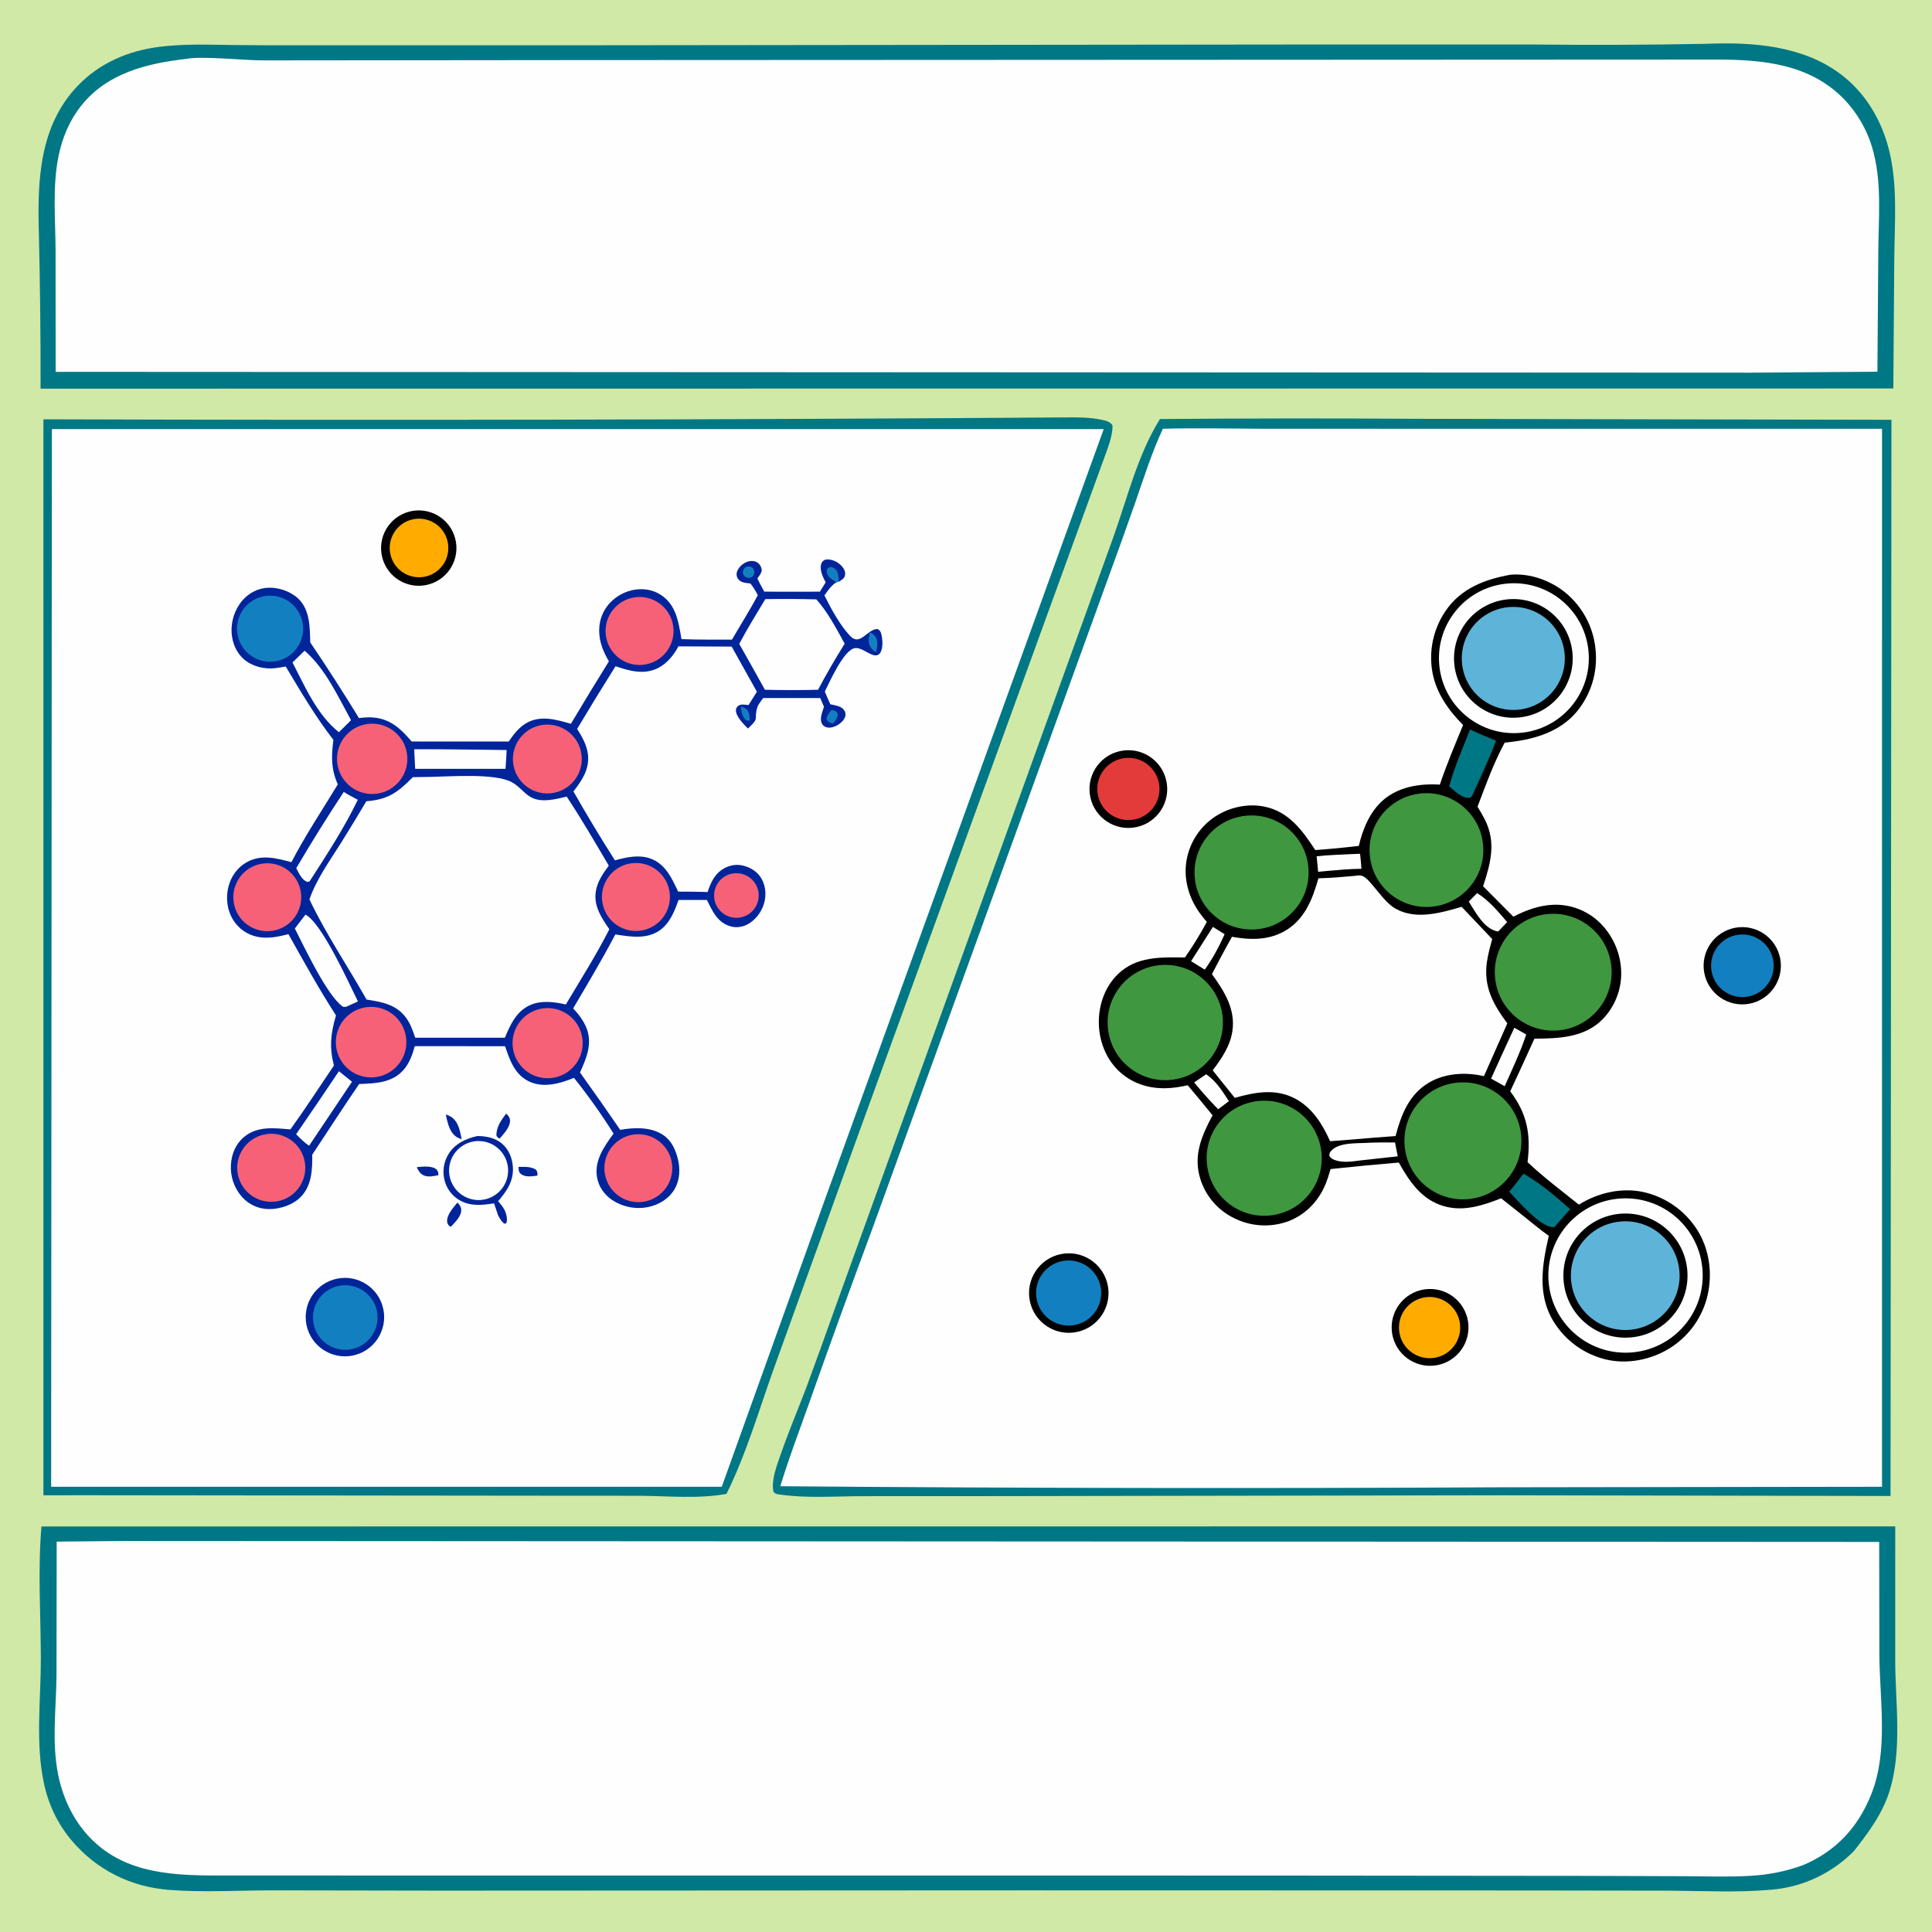 <?xml version="1.0" encoding="utf-8" ?>
<svg xmlns="http://www.w3.org/2000/svg" xmlns:xlink="http://www.w3.org/1999/xlink" width="1024" height="1024">
	<path fill="#D0E9A6" d="M0 0L1024 0L1024 1024L0 1024L0 0Z"/>
	<path fill="#007785" d="M614.803 222.102C660.596 221.715 706.392 221.676 752.186 221.985L1002.5 222.501L1002.02 792.894L796.75 792.532L529.574 792.97L457.186 793.001C442.872 793.04 428.46 794.148 414.213 792.26C412.345 792.012 411.075 792.119 409.918 790.576C408.718 784.248 411.708 776.9 413.748 770.972C417.875 758.979 422.875 747.262 427.373 735.403C432.944 720.291 438.415 705.143 443.788 689.96L549.619 396.799L589.803 285.519C597.402 264.429 602.887 241.21 614.803 222.102Z"/>
	<path fill="#FEFEFE" d="M616.347 227.25C633.736 226.787 651.117 227.178 668.507 227.239L744.65 227.264L997.512 227.278L997.504 788.016L794.75 788.297C667.697 788.963 540.642 788.775 413.591 787.733C418.079 772.844 423.768 758.056 428.958 743.383C439.681 713.055 450.647 682.814 461.854 652.662L530.133 464.294L588.011 304.594C592.769 291.604 597.434 278.581 602.006 265.524C606.469 252.631 610.577 239.638 616.347 227.25Z"/>
	<path d="M800.396 304.655C800.606 304.631 800.815 304.598 801.027 304.583C811.234 303.852 821.718 307.665 829.622 314.041C838.837 321.587 844.627 332.524 845.686 344.387C846.883 356.179 843.322 367.961 835.792 377.115C826.288 388.556 811.735 392.303 797.511 393.605C791.685 404.438 787.461 416.096 783.113 427.575C784.501 429.738 785.796 432.018 786.962 434.308C793.144 446.458 790.058 457.531 786.076 469.754L802.114 485.857C808.772 482.429 815.922 479.783 823.479 479.537C832.464 479.259 841.183 482.599 847.684 488.806C854.95 495.799 859.126 505.402 859.285 515.485C859.389 524.67 855.876 533.527 849.506 540.145C839.857 549.985 826.218 550.45 813.283 550.504C809.064 559.841 804.786 569.152 800.448 578.434C809.512 590.419 811.407 601.263 809.642 615.984C818.157 624.008 827.711 631.163 836.833 638.487C846.845 632.232 859.286 629.302 870.942 631.788C882.759 634.405 893.05 641.616 899.544 651.83C906.021 662.082 907.724 674.807 905.048 686.557C902.362 698.167 895.17 708.231 885.057 714.533C875.267 720.674 862.741 723.214 851.405 720.607C839.819 717.893 829.786 710.687 823.514 700.575C814.699 686.454 817.344 670.343 820.903 655.014C816.63 652.039 812.609 648.613 808.531 645.373L795.624 635.118C785.926 638.932 775.881 642.257 765.461 639.337C753.579 636.007 747.126 626.38 741.389 616.176C729.326 617.177 717.275 618.327 705.239 619.623C704.219 623.032 703.206 626.446 701.661 629.662C697.647 638.021 690.665 644.652 681.824 647.643C672.535 650.734 662.393 649.939 653.699 645.44C645.268 641.232 638.931 633.752 636.166 624.745C632.331 612.424 636.922 601.904 642.683 591.115C638.339 585.782 633.954 580.483 629.53 575.217C625.562 576.079 621.624 576.737 617.553 576.792C608.163 576.919 599.36 573.936 592.605 567.278C585.743 560.516 582.324 550.93 582.398 541.381C582.469 532.117 585.767 522.913 592.464 516.373C602.249 506.816 615.344 507.313 628.041 507.484C632.273 501.409 636.158 495.101 639.68 488.589C638.187 487.031 636.83 485.256 635.587 483.493C629.814 475.304 627.128 465.293 629.006 455.365C630.773 446.143 636.181 438.022 644.01 432.837C651.642 427.782 661.533 425.662 670.525 427.603C683.297 430.359 690.366 440.27 697.124 450.55C704.832 449.997 712.527 449.263 720.201 448.35C722.277 439.336 726.143 430.034 733.321 423.893C741.459 416.932 752.77 415.208 763.146 415.872C766.744 405.165 771.169 394.724 775.472 384.286C767.764 376.441 761.485 367.777 759.292 356.792C757.108 345.268 759.619 333.349 766.268 323.686C774.329 311.904 786.827 307.104 800.396 304.655Z"/>
	<path fill="#FEFEFE" d="M718.311 464.203C719.502 463.999 720.852 463.808 722.021 464.24C726.631 465.942 732.723 477.865 739.928 481.763C750.83 487.663 763.63 483.803 774.712 480.646L790.905 497.731C789.807 501.755 788.669 505.788 788.09 509.926C786.27 522.924 791.336 532.253 798.914 542.398L786.513 570.393C776.892 568.149 765.97 568.726 757.328 573.831C746.811 580.043 742.624 590.878 739.67 602.142C732.144 602.663 724.624 603.26 717.111 603.933L704.988 604.868C700.971 595.969 695.788 587.504 687.041 582.602C676.592 576.747 665.395 578.763 654.459 581.893L642.746 567.297C647.506 561.055 652.018 554.425 653.193 546.487C654.917 534.845 648.853 525.293 642.355 516.308C645.777 509.652 649.309 503.054 652.951 496.516C662.371 498.205 672.018 498.438 680.622 493.645C691.424 487.627 695.59 476.821 698.794 465.52C705.336 465.362 711.797 464.801 718.311 464.203Z"/>
	<path fill="#FEFEFE" d="M861.3 635.144C883.907 634.998 902.347 653.218 902.471 675.825C902.596 698.433 884.358 716.854 861.75 716.957C839.173 717.06 820.782 698.852 820.658 676.275C820.534 653.699 838.723 635.29 861.3 635.144Z"/>
	<path d="M860.488 643.211C878.611 642.64 893.778 656.84 894.402 674.96C895.026 693.081 880.87 708.29 862.752 708.967C844.558 709.646 829.272 695.419 828.646 677.224C828.019 659.028 842.291 643.784 860.488 643.211Z"/>
	<path fill="#5EB3D8" d="M856.422 647.748C872.123 644.984 887.083 655.497 889.804 671.206C892.524 686.914 881.969 701.845 866.253 704.522C850.599 707.188 835.739 696.684 833.03 681.037C830.321 665.39 840.783 650.501 856.422 647.748Z"/>
	<path fill="#FEFEFE" d="M799.419 309.247C821.32 307.6 840.4 324.038 842.012 345.941C843.623 367.844 827.155 386.898 805.25 388.475C783.393 390.048 764.392 373.625 762.783 351.771C761.175 329.917 777.568 310.89 799.419 309.247Z"/>
	<path d="M798.245 317.753C815.53 315.61 831.265 327.922 833.342 345.215C835.419 362.508 823.048 378.196 805.747 380.208C788.539 382.209 772.952 369.918 770.886 352.717C768.82 335.516 781.053 319.884 798.245 317.753Z"/>
	<path fill="#5EB3D8" d="M799.383 321.815C814.493 320.316 827.924 331.431 829.276 346.555C830.628 361.678 819.383 375 804.247 376.205C789.318 377.394 776.217 366.336 774.883 351.418C773.549 336.501 784.48 323.294 799.383 321.815Z"/>
	<path fill="#3F9740" d="M772.993 573.765C789.974 572.452 804.836 585.081 806.28 602.051C807.724 619.021 795.21 633.98 778.252 635.555C761.107 637.148 745.948 624.466 744.488 607.31C743.027 590.153 755.826 575.092 772.993 573.765Z"/>
	<path fill="#3F9740" d="M818.022 484.771C834.916 481.882 850.942 493.268 853.774 510.172C856.607 527.075 845.168 543.063 828.256 545.84C811.422 548.605 795.524 537.231 792.704 520.406C789.885 503.581 801.206 487.645 818.022 484.771Z"/>
	<path fill="#3F9740" d="M612.799 511.785C623.662 510.047 634.622 514.282 641.492 522.875C648.363 531.468 650.084 543.091 645.998 553.306C641.913 563.521 632.651 570.751 621.75 572.235C605.166 574.494 589.851 562.991 587.399 546.434C584.948 529.877 596.272 514.429 612.799 511.785Z"/>
	<path fill="#3F9740" d="M665.235 583.773C681.891 581.112 697.544 592.473 700.175 609.134C702.806 625.794 691.416 641.426 674.751 644.027C658.129 646.621 642.546 635.266 639.922 618.649C637.297 602.032 648.623 586.428 665.235 583.773Z"/>
	<path fill="#3F9740" d="M661.53 432.255C678.186 431.243 692.512 443.916 693.54 460.571C694.569 477.226 681.909 491.566 665.255 492.61C648.578 493.656 634.214 480.976 633.185 464.297C632.155 447.619 644.85 433.268 661.53 432.255Z"/>
	<path fill="#3F9740" d="M751.281 420.786C767.737 418.152 783.208 429.367 785.825 445.825C788.441 462.284 777.21 477.743 760.749 480.343C744.312 482.938 728.88 471.727 726.267 455.293C723.655 438.859 734.85 423.415 751.281 420.786Z"/>
	<path fill="#007785" d="M779.181 386.62C783.634 388.869 788.321 390.664 792.933 392.558C789.331 402.472 784.528 412.181 780.263 421.834C779.707 422.383 779.537 422.803 778.708 422.871C774.957 423.179 770.764 419.037 768.081 416.807C770.832 406.565 775.328 396.501 779.181 386.62Z"/>
	<path fill="#007785" d="M807.496 622.039C816.524 627.276 824.463 633.963 832.198 640.914L823.89 650.335C823.713 650.361 823.537 650.407 823.358 650.414C816.626 650.692 804.267 636.211 799.91 631.618C802.56 628.541 804.993 625.239 807.496 622.039Z"/>
	<path fill="#FEFEFE" d="M723.74 605.779C728.946 605.456 734.172 605.525 739.386 605.515L740.842 612.879C734.192 613.645 727.538 614.375 720.88 615.07C716.63 615.641 712.011 616.348 707.846 614.972C706.344 614.476 705.214 613.864 704.509 612.399C704.73 611.23 704.784 610.771 705.627 609.869C709.578 605.645 718.322 605.987 723.74 605.779Z"/>
	<path fill="#FEFEFE" d="M802.616 544.741L808.931 548.302C805.826 557.673 801.511 566.707 797.511 575.724L790.302 571.688C794.354 562.682 798.459 553.699 802.616 544.741Z"/>
	<path fill="#FEFEFE" d="M782.916 473.358C789.251 477.337 794.036 483.113 798.842 488.737L794.073 493.702C793.868 493.672 793.661 493.655 793.459 493.613C786.48 492.16 782.034 483.435 778.466 477.837L782.916 473.358Z"/>
	<path fill="#FEFEFE" d="M715.855 452.714L720.859 452.516C721.208 455.159 721.387 457.819 721.6 460.476C715.539 460.486 709.423 461.156 703.378 461.607L698.631 462.074C698.43 459.334 698.106 456.59 697.835 453.855C703.752 453.144 709.896 453.066 715.855 452.714Z"/>
	<path fill="#FEFEFE" d="M642.866 491.29L649.085 495.135C646.239 501.575 642.648 508.23 638.548 513.934L631.289 509.452L642.866 491.29Z"/>
	<path fill="#FEFEFE" d="M639.284 569.377C644.659 573.038 647.862 578.294 651.329 583.639L645.656 587.936C641.202 583.385 636.955 578.636 632.927 573.704L639.284 569.377Z"/>
	<path d="M562.116 664.737C573.517 662.323 584.712 669.624 587.1 681.031C589.488 692.439 582.161 703.617 570.748 705.978C559.373 708.332 548.239 701.034 545.859 689.664C543.479 678.294 550.751 667.143 562.116 664.737Z"/>
	<path fill="#1280C0" d="M564.142 668.219C573.571 666.978 582.226 673.601 583.494 683.027C584.762 692.452 578.164 701.126 568.742 702.422C559.282 703.722 550.564 697.091 549.291 687.627C548.018 678.163 554.674 669.464 564.142 668.219Z"/>
	<path d="M595.482 397.788C606.842 396.361 617.186 404.47 618.512 415.842C619.838 427.214 611.638 437.486 600.254 438.711C589.013 439.92 578.898 431.844 577.588 420.615C576.279 409.385 584.264 399.198 595.482 397.788Z"/>
	<path fill="#E23B3A" d="M596.036 401.798C605.047 400.674 613.272 407.047 614.432 416.054C615.593 425.061 609.254 433.311 600.252 434.508C591.198 435.713 582.89 429.329 581.722 420.27C580.555 411.211 586.972 402.929 596.036 401.798Z"/>
	<path d="M919.562 491.762C930.675 489.626 941.413 496.911 943.537 508.026C945.661 519.141 938.366 529.872 927.249 531.985C916.147 534.095 905.435 526.812 903.314 515.713C901.193 504.614 908.464 493.894 919.562 491.762Z"/>
	<path fill="#1280C0" d="M919.599 495.758C928.53 493.603 937.51 499.117 939.629 508.057C941.747 516.996 936.195 525.954 927.247 528.035C918.351 530.104 909.456 524.592 907.351 515.705C905.245 506.817 910.721 497.9 919.599 495.758Z"/>
	<path d="M756.946 683.209C768.127 682.648 777.665 691.217 778.299 702.395C778.932 713.573 770.424 723.165 759.25 723.871C747.975 724.582 738.276 715.979 737.636 704.7C736.997 693.42 745.662 683.776 756.946 683.209Z"/>
	<path fill="#FFAB00" d="M754.427 687.756C763.251 685.932 771.871 691.645 773.629 700.482C775.387 709.318 769.61 717.896 760.761 719.589C752.004 721.263 743.535 715.56 741.795 706.816C740.055 698.071 745.696 689.561 754.427 687.756Z"/>
	<path fill="#007785" d="M564.576 221.237C571.028 221.146 577.877 221.165 584.202 222.553C586.283 223.009 588.419 223.536 589.62 225.426C589.87 231.023 586.882 238.102 585.023 243.347L452.904 606.832L410.3 724.916C402.264 747.271 395.624 770.484 385.044 791.796C370.088 794.498 354.411 792.931 339.311 792.787L284.221 792.752L49.75 792.505L23.013 792.511L23.011 222.235C203.533 222.822 384.057 222.489 564.576 221.237Z"/>
	<path fill="#FEFEFE" d="M27.495 227.429L584.996 227.433L436.015 639.109L382.55 788.016L27.103 788.021L27.495 227.429Z"/>
	<path fill="#00249A" d="M437.625 308.669C436.32 306.148 434.734 302.98 435.028 300.047C435.151 298.828 435.607 297.741 436.65 297.03C437.56 296.41 438.884 296.465 439.927 296.623C442.531 297.02 445.242 298.691 446.784 300.82C447.707 302.094 448.21 303.61 447.803 305.182C447.396 306.758 445.897 307.511 444.622 308.318L443.298 308.606C440.494 310.424 438.845 312.894 436.965 315.583C440.377 322.477 445.375 331.697 450.712 337.186C456.013 342.636 459.724 333.277 465.168 333.39C466.207 334.139 466.667 334.5 467.025 335.762C467.798 338.486 468.204 343.524 466.531 346.016C463.493 350.537 457.19 342.224 452.569 343.637C446.814 345.396 439.812 361.267 437.166 366.531C438.05 368.804 439.114 371.047 440.085 373.287C442.338 373.778 445.172 374.098 446.879 375.773C447.755 376.632 448.252 377.788 448.124 379.028C447.977 380.44 447.084 381.729 446.089 382.688C444.341 384.372 441.423 385.88 438.927 385.633C437.661 385.507 436.555 384.967 435.834 383.88C434.105 381.271 435.895 377.272 436.727 374.619L434.736 369.982L404.484 369.989C403.47 371.432 401.809 373.356 401.337 375.053C399.441 381.874 402.777 380.281 396.42 386.128C394.225 384.007 390.123 379.774 390.041 376.602C390.011 375.47 390.545 374.622 391.466 373.998C392.904 373.026 395.126 373.544 396.724 373.732L401.173 366.647L387.803 342.705L359.601 342.569C357.087 347.198 353.608 351.629 348.827 354.045C341.346 357.823 333.664 355.628 326.256 353.107C319.328 364.1 312.538 375.18 305.888 386.343C308.592 390.581 311.14 395.067 311.655 400.171C312.428 407.827 308.39 413.754 303.93 419.47C310.954 431.833 318.288 444.017 325.926 456.01C331.94 454.388 338.341 452.881 344.461 454.945C352.572 457.679 356.077 465.422 359.425 472.578C364.631 472.559 369.837 472.63 375.04 472.79C376.559 468.295 378.394 463.924 382.425 461.099C385.626 458.856 389.648 457.852 393.495 458.705C397.605 459.617 401.374 461.894 403.547 465.569C405.887 469.528 406.235 474.573 404.93 478.934C403.561 483.51 400.337 487.785 396.06 490C393.003 491.583 389.576 491.881 386.328 490.705C379.933 488.389 377.478 482.63 374.666 476.988L359.651 476.992C357.518 482.912 355.148 489.133 349.846 492.975C342.866 498.034 334.024 496.463 326.124 495.272C319.166 508.606 311.4 521.515 303.781 534.476C306.748 537.613 309.549 541.291 311.039 545.373C314.016 553.523 310.723 561.05 307.411 568.441C314.636 578.491 321.738 588.628 328.717 598.85C335.694 597.605 343.832 597.248 350.215 600.795C355.287 603.614 357.631 608.181 359.106 613.574C360.654 619.232 360.468 625.426 357.376 630.545C354.368 635.523 349.055 638.632 343.445 639.775C336.748 641.103 329.799 639.677 324.165 635.82C320.144 633.022 317.283 628.862 316.44 624.006C314.887 615.064 320.262 607.621 325.206 600.826C318.782 590.578 311.769 580.712 304.202 571.277C302.848 571.868 301.447 572.361 300.053 572.848C293.637 575.086 286.226 576.206 279.937 572.953C272.663 569.189 270.141 561.74 267.709 554.508L219.838 554.494C218.586 559.105 216.914 563.758 213.645 567.348C207.577 574.012 198.711 574.241 190.367 574.543C181.896 586.895 173.776 599.523 165.495 612.005C165.593 619.744 165.271 628.256 159.59 634.213C155.4 638.609 148.387 640.949 142.369 640.829C137.042 640.774 131.98 638.496 128.407 634.545C124.147 629.827 121.979 623.586 122.397 617.244C122.731 611.589 124.987 606.204 129.419 602.563C136.572 596.688 145.409 597.898 153.918 598.615C161.898 587.559 169.328 576.025 176.987 564.739C174.481 554.969 175.263 547.81 178.085 538.19C169.057 524.212 161.021 509.641 152.885 495.134C147.504 496.454 142.144 497.673 136.595 496.566C131.295 495.537 126.649 492.378 123.742 487.828C120.363 482.524 119.524 475.858 121.119 469.807C122.521 464.486 125.791 459.844 130.601 457.092C138.431 452.611 146.37 454.856 154.46 456.964C161.763 442.88 170.81 429.308 179.043 415.746C175.389 407.474 175.604 400.994 176.707 392.136C167.222 379.932 159.384 366.503 151.444 353.271C149.55 353.599 147.643 353.941 145.732 354.151C140.022 354.781 133.784 353.255 129.373 349.496C125.306 346.032 123.142 340.839 122.771 335.577C122.329 329.322 124.466 322.789 128.627 318.081C132.154 314.091 137.049 311.65 142.396 311.498C147.857 311.342 154.148 313.497 158.112 317.31C164.325 323.285 164.214 332.514 164.441 340.483C173.358 353.655 181.967 367.032 190.262 380.603C192.808 380.281 195.444 380.076 198.008 380.304C207.078 381.11 212.624 386.473 218.187 393.01L269.624 393.027C272.242 389.216 274.967 385.54 279.078 383.203C286.596 378.927 294.904 381.41 302.591 383.631C309.196 372.528 315.91 361.492 322.733 350.522C320.984 347.557 319.419 344.375 318.513 341.044C316.843 334.9 317.309 328.627 320.606 323.102C323.759 317.819 329.279 314.029 335.281 312.765C340.569 311.652 346.062 312.427 350.572 315.491C358.554 320.915 359.675 330.041 361.194 338.754C370.108 339.09 379.046 338.999 387.965 339.02C392.516 331.141 397.382 323.508 401.669 315.469C400.508 313.194 399.302 311.298 397.759 309.261C396.371 309.066 394.551 308.995 393.263 308.442C392.102 307.944 391.124 307.077 390.667 305.875C390.265 304.815 390.339 303.701 390.761 302.664C391.639 300.508 393.688 298.67 395.838 297.833C397.564 297.16 399.606 297.072 401.241 298.054C402.795 298.987 403.475 300.385 403.781 302.11C403.5 303.983 402.54 305.066 401.407 306.539C402.51 308.935 403.818 311.241 405.066 313.564C414.893 313.696 424.736 313.588 434.565 313.594L437.625 308.669Z"/>
	<path fill="#1280C0" d="M443.298 308.606C442.027 307.726 440.048 306.627 439.119 305.387C438.246 304.222 438.167 303.396 438.256 301.99C439.045 300.821 438.991 300.854 440.359 300.515C441.244 300.756 442.078 300.932 442.767 301.59C444.47 303.217 444.425 306.128 444.622 308.318L443.298 308.606Z"/>
	<path fill="#FEFEFE" d="M228.691 411.754C239.142 411.534 262.063 409.819 271.016 414.436C274.998 416.49 277.492 420.28 281.293 422.474C286.83 425.67 294.551 423.58 300.358 422.215C308.243 434.138 315.427 446.503 322.675 458.817C319.715 462.783 316.811 466.989 315.885 471.951C314.397 479.933 318.682 486.295 322.963 492.514C316.04 506.205 307.724 519.216 299.905 532.405C293.899 531.005 287.064 530.124 281.238 532.618C273.734 535.829 270.535 542.975 267.589 550.017L220.079 550.017C218.811 546.336 217.656 542.85 215.363 539.635C210.197 532.394 202.454 531.052 194.282 529.787C184.245 512.035 172.818 495.162 164.008 476.721C167.68 466.061 174.709 456.329 180.684 446.846C185.265 439.513 189.759 432.127 194.165 424.689C205.954 423.716 210.765 419.957 218.841 411.91L228.691 411.754Z"/>
	<path fill="#FEFEFE" d="M405.615 317.55C414.646 317.385 423.68 317.429 432.71 317.683C438.879 324.61 443.224 333.095 447.701 341.155C442.705 349.135 437.989 357.287 433.564 365.596C424.18 365.822 414.792 365.82 405.409 365.589C400.934 357.45 396.398 349.344 391.801 341.272C396.083 333.197 400.936 325.401 405.615 317.55Z"/>
	<path fill="#F66177" d="M194.606 533.781C204.779 532.633 213.984 539.88 215.254 550.039C216.523 560.197 209.386 569.488 199.244 570.879C192.574 571.794 185.927 569.052 181.842 563.701C177.757 558.349 176.865 551.214 179.507 545.022C182.149 538.829 187.916 534.535 194.606 533.781Z"/>
	<path fill="#F66177" d="M194.453 383.768C204.695 382.208 214.244 389.294 215.719 399.548C217.193 409.802 210.028 419.292 199.762 420.681C189.617 422.055 180.261 414.991 178.804 404.857C177.346 394.723 184.332 385.309 194.453 383.768Z"/>
	<path fill="#F66177" d="M286.343 534.72C292.886 533.316 299.678 535.536 304.128 540.534C308.577 545.531 309.998 552.534 307.848 558.87C305.697 565.207 300.307 569.898 293.735 571.155C283.731 573.067 274.051 566.574 272.026 556.592C270.001 546.61 276.385 536.857 286.343 534.72Z"/>
	<path fill="#F66177" d="M287.662 384.209C297.517 382.88 306.622 389.683 308.14 399.51C309.659 409.337 303.032 418.571 293.236 420.278C286.73 421.413 280.118 418.943 275.948 413.822C271.778 408.7 270.7 401.725 273.129 395.583C275.559 389.441 281.117 385.091 287.662 384.209Z"/>
	<path fill="#F66177" d="M140.441 601.224C150.296 599.373 159.77 605.914 161.531 615.785C163.293 625.657 156.666 635.07 146.779 636.742C137.018 638.391 127.752 631.868 126.013 622.123C124.274 612.378 130.713 603.052 140.441 601.224Z"/>
	<path fill="#F66177" d="M333.554 457.735C343.379 455.79 352.906 462.228 354.766 472.07C356.625 481.912 350.104 491.382 340.246 493.155C330.509 494.906 321.182 488.482 319.345 478.762C317.509 469.041 323.85 459.657 333.554 457.735Z"/>
	<path fill="#F66177" d="M335.613 316.73C345.406 314.869 354.85 321.313 356.688 331.11C358.526 340.908 352.061 350.337 342.259 352.153C332.489 353.963 323.097 347.523 321.265 337.757C319.433 327.991 325.851 318.584 335.613 316.73Z"/>
	<path fill="#F66177" d="M138.98 457.75C148.835 456.264 158.021 463.066 159.475 472.926C160.93 482.785 154.098 491.95 144.234 493.373C134.414 494.789 125.3 487.995 123.852 478.18C122.405 468.365 129.17 459.229 138.98 457.75Z"/>
	<path fill="#F66177" d="M336.79 601.222C346.62 600.377 355.298 607.602 356.247 617.422C357.197 627.242 350.064 635.997 340.255 637.051C333.816 637.742 327.501 634.922 323.72 629.664C319.938 624.407 319.273 617.524 321.977 611.639C324.681 605.755 330.338 601.776 336.79 601.222Z"/>
	<path fill="#1280C0" d="M141.472 315.785C151.113 314.86 159.675 321.936 160.583 331.579C161.491 341.222 154.4 349.771 144.755 350.662C135.135 351.55 126.612 344.481 125.706 334.862C124.801 325.243 131.855 316.708 141.472 315.785Z"/>
	<path fill="#FEFEFE" d="M161.915 484.748C170.749 489.46 184.864 521.032 189.717 530.77L183.725 533.51C182.91 533.776 182.577 533.687 181.747 533.561C173.441 527.946 161.35 502.026 156.27 492.127L161.915 484.748Z"/>
	<path fill="#FEFEFE" d="M161.438 344.887C172.453 354.343 179.169 369.192 186.063 381.732L179.625 388.078C168.065 378.932 161.671 363.955 155.037 351.122L161.438 344.887Z"/>
	<path fill="#FEFEFE" d="M219.53 397.111C235.861 397.054 252.206 397.361 268.537 397.522C268.419 400.851 268.15 404.185 267.942 407.511L220.042 407.503L219.53 397.111Z"/>
	<path fill="#FEFEFE" d="M182.215 419.724C184.521 421.284 187.211 422.551 189.659 423.897C182.316 439.094 173.176 453.039 164.046 467.198L162.765 467.418C159.812 466.203 158.46 462.793 157.02 460.141C165.07 446.454 173.471 432.978 182.215 419.724Z"/>
	<path fill="#F66177" d="M389.932 462.816C396.446 462.609 401.9 467.712 402.125 474.226C402.35 480.74 397.262 486.208 390.749 486.452C384.21 486.697 378.715 481.584 378.489 475.044C378.263 468.504 383.391 463.023 389.932 462.816Z"/>
	<path fill="#FEFEFE" d="M179.647 567.753L186.57 573.34L163.83 607.271C161.214 605.497 159.143 603.415 156.949 601.162C164.596 590.081 172.162 578.944 179.647 567.753Z"/>
	<path fill="#1280C0" d="M461.099 335.183C462.269 335.753 463.259 336.42 464.004 337.507C465.681 339.951 464.873 343.062 464.333 345.727C463.179 344.995 462.138 344.146 461.39 342.985C459.894 340.664 460.578 337.68 461.099 335.183Z"/>
	<path fill="#1280C0" d="M440.716 376.29C441.184 376.396 441.998 376.561 442.418 376.753C443.65 377.316 443.722 377.776 444.056 378.961C443.654 380.794 442.706 381.951 441.595 383.433C441.083 383.315 440.265 383.19 439.782 382.935C438.556 382.285 438.438 382.032 438.074 380.791C438.487 378.963 439.588 377.748 440.716 376.29Z"/>
	<path fill="#1280C0" d="M396.202 300.28C397.782 299.965 399.333 300.937 399.741 302.496C400.148 304.055 399.27 305.661 397.737 306.159C396.663 306.509 395.483 306.234 394.673 305.446C393.863 304.657 393.557 303.485 393.878 302.401C394.198 301.318 395.093 300.501 396.202 300.28Z"/>
	<path fill="#1280C0" d="M392.676 374.498C393.799 374.863 394.914 375.193 395.767 376.058C397.338 377.653 397.244 379.848 397.323 381.925C396.468 382.056 396.289 381.998 395.501 381.737C393.233 379.801 393.075 377.322 392.676 374.498Z"/>
	<path fill="#00249A" d="M178.482 677.761C189.791 675.349 200.894 682.628 203.193 693.96C205.493 705.292 198.104 716.322 186.75 718.509C175.554 720.665 164.711 713.402 162.443 702.228C160.176 691.054 167.331 680.139 178.482 677.761Z"/>
	<path fill="#1280C0" d="M181.586 681.265C190.936 680.494 199.163 687.396 200.028 696.738C200.893 706.08 194.073 714.375 184.74 715.334C178.62 715.962 172.633 713.255 169.061 708.245C165.49 703.235 164.884 696.692 167.475 691.111C170.066 685.53 175.454 681.771 181.586 681.265Z"/>
	<path d="M218.691 270.79C229.559 268.994 239.83 276.335 241.649 287.199C243.468 298.064 236.149 308.35 225.289 310.193C214.395 312.041 204.071 304.695 202.246 293.798C200.421 282.9 207.789 272.592 218.691 270.79Z"/>
	<path fill="#FFAB00" d="M218.982 275.218C224.472 274.096 230.141 276.019 233.816 280.248C237.491 284.478 238.603 290.36 236.726 295.639C234.849 300.919 230.274 304.778 224.754 305.739C216.389 307.194 208.406 301.664 206.829 293.322C205.251 284.98 210.664 276.917 218.982 275.218Z"/>
	<path fill="#00249A" d="M252.969 602.123C257.67 602.133 262.42 603.051 266.098 606.186C269.595 609.167 271.441 613.627 271.808 618.144C272.428 625.77 268.739 631.191 264.012 636.649C265.704 638.562 267.459 640.739 268.174 643.235C268.635 644.841 269.028 646.924 268.23 648.454L267.24 648.545C265.703 647.322 264.953 645.853 263.999 644.16L261.872 637.795C255.55 638.787 249.203 639.492 243.408 636.045C239.473 633.699 236.651 629.867 235.578 625.413C234.422 620.733 235.195 615.783 237.725 611.678C241.156 606.108 246.828 603.533 252.969 602.123Z"/>
	<path fill="#FEFEFE" d="M252.676 604.796C261.186 604.255 268.562 610.626 269.264 619.125C269.965 627.623 263.733 635.118 255.25 635.979C249.618 636.551 244.117 634.037 240.864 629.405C237.611 624.772 237.113 618.744 239.563 613.641C242.012 608.538 247.027 605.156 252.676 604.796Z"/>
	<path fill="#00249A" d="M242.461 637.385C243.465 638.374 244.334 639.535 244.451 640.999C244.733 644.536 241.154 647.845 238.966 650.231L237.883 649.613C237.406 648.817 237.069 648.467 236.993 647.516C236.706 643.912 240.29 639.997 242.461 637.385Z"/>
	<path fill="#00249A" d="M268.243 590.256C269.26 590.99 270.174 592.295 270.304 593.578C270.668 597.153 267.017 600.875 264.906 603.416C263.746 603.057 263.792 602.923 263.13 601.881C262.97 597.421 265.683 593.676 268.243 590.256Z"/>
	<path fill="#00249A" d="M236.266 590.695C237.151 590.973 238.063 591.313 238.856 591.798C243.019 594.346 243.81 599.443 244.703 603.822C243.893 603.563 243.045 603.245 242.312 602.814C238.223 600.407 237.201 594.944 236.266 590.695Z"/>
	<path fill="#00249A" d="M220.889 618.627C221.334 618.573 221.781 618.524 222.227 618.48C224.682 618.244 229.662 617.905 231.488 620.013C232.343 621.001 232.351 621.671 232.354 622.875C229.901 623.352 227.101 624.026 224.69 623.026C222.662 622.186 221.767 620.522 220.889 618.627Z"/>
	<path fill="#00249A" d="M274.819 618.479C278.031 618.482 281.243 618.183 284.07 619.943C284.961 621.314 284.911 621.435 284.827 623.083C284.631 623.119 284.437 623.162 284.241 623.191C281.789 623.557 277.942 623.962 275.945 622.089C274.752 620.97 274.92 619.962 274.819 618.479Z"/>
	<path fill="#007785" d="M21.986 809.066L1004.52 809.006L1004.51 881.09C1004.68 903.207 1008.17 927.325 1001.64 948.85C997.904 961.138 990.456 971.107 982.651 981.069C981.252 982.463 979.803 983.806 978.307 985.095C967.321 994.527 953.654 1000.28 939.229 1001.54C921.243 1003.18 903.27 1002.22 885.25 1002.09L809.305 1001.98L542.359 1001.92L233.315 1002.07L143.494 1001.92C125.55 1001.97 107.639 1003.06 89.718 1001.69C69.359 1000.13 51.261 991.157 38.02 975.534C30.532 966.7 25.644 956.365 23.247 945.051C18.68 923.493 21.711 900.615 21.651 878.77C21.587 855.583 19.986 832.2 21.986 809.066Z"/>
	<path fill="#FEFEFE" d="M66.423 816.748L996.011 817.258L996.102 877.518C996.343 901.438 1000.93 928.277 991.775 951.083C984.706 968.699 973.102 981.123 955.733 988.532C946.644 991.886 937.347 993.674 927.676 994.238C916.248 994.905 904.678 994.485 893.229 994.426L839.351 994.251L667.443 994.088L117.526 994.054C92.805 994.086 66.982 993.488 48.323 974.654C39.316 965.564 33.577 953.744 30.957 941.286C27.309 923.935 29.739 906.148 29.938 888.614L30.043 817.093L66.423 816.748Z"/>
	<path fill="#007785" d="M903.441 23.25C907.026 23.117 910.613 23.034 914.2 23.002C938.892 22.936 964.478 27.177 982.583 45.43C992.053 54.978 998.28 67.262 1001.41 80.279C1005.9 99.023 1004.12 118.465 1004.01 137.538L1003.5 205.902L120.25 205.988L21.506 206.003C21.553 178.517 21.252 151.03 20.603 123.552C19.801 95.734 20.788 66.869 41.136 45.542C52.798 33.319 68.091 26.864 84.688 24.79C97.711 23.163 110.703 23.689 123.786 23.873C135.843 24.008 147.901 24.054 159.958 24.011L313.06 23.995L693.902 23.592L812.966 23.595C843.125 23.913 873.286 23.798 903.441 23.25Z"/>
	<path fill="#FEFEFE" d="M98.831 31.197C107.223 29.558 129.384 32.073 139.724 32.005L303.844 31.846L910.571 31.568C934.855 31.637 959.221 34.061 977.159 52.338C985.066 60.501 990.621 70.649 993.235 81.71C997.379 98.674 995.637 116.252 995.537 133.519L995.066 197.017L928.327 197.525L29.494 197.089L29.455 132.471C29.361 115.842 27.713 98.949 31.072 82.515C33.05 72.841 36.97 63.584 43.181 55.856C57.029 38.624 77.881 33.61 98.831 31.197Z"/>
</svg>
